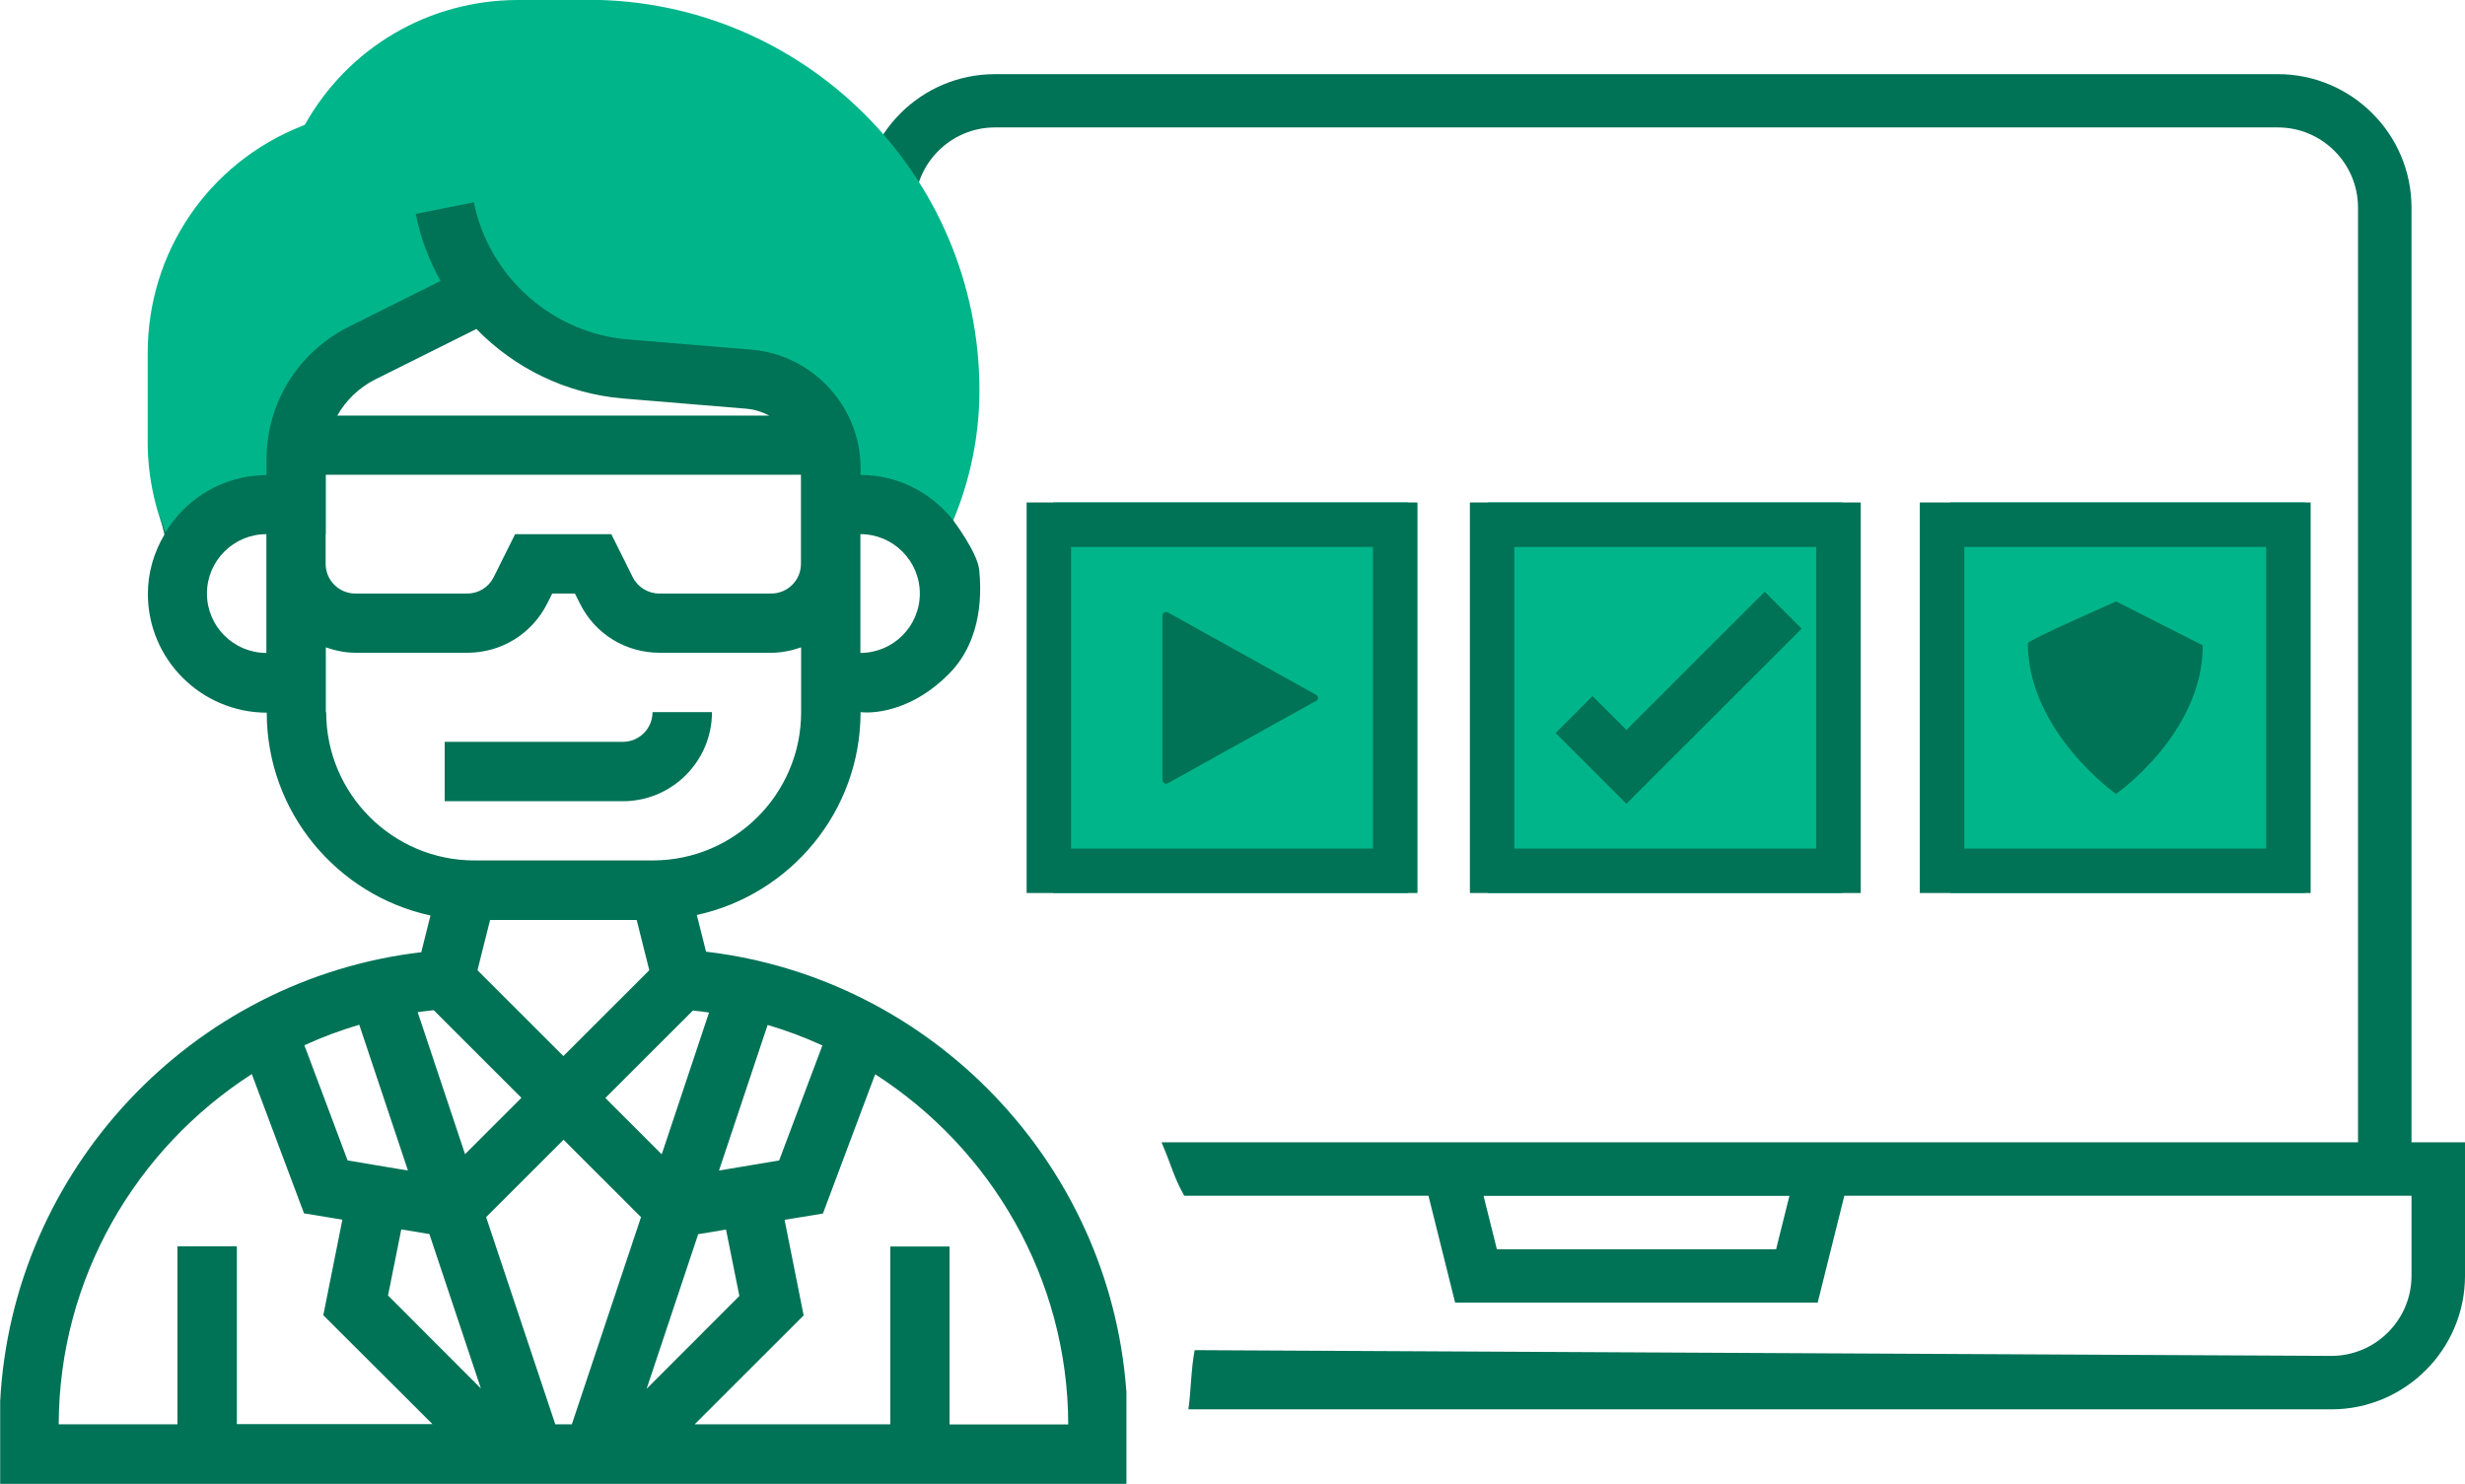 <svg width="309" height="186" viewBox="0 0 309 186" fill="none" xmlns="http://www.w3.org/2000/svg">
<g clip-path="url(#clip0_887_2109)">
<path d="M302.294 143.205V26.033C302.294 16.806 294.776 9.294 285.542 9.294H124.72C115.485 9.294 107.967 16.806 107.967 26.033V57.999C109.322 57.774 110.699 57.639 112.076 57.639C112.957 57.639 113.815 57.684 114.673 57.774V26.011C114.673 20.484 119.188 15.972 124.72 15.972H285.542C291.073 15.972 295.589 20.484 295.589 26.011V143.183H145.604C147.072 146.657 147.094 147.446 148.449 149.883H179.065L182.406 163.283H227.855L231.197 149.883H302.294V159.922C302.294 165.449 297.779 169.96 292.247 169.96L149.759 169.239C149.307 171.517 149.284 174.562 148.968 176.66H292.247C301.482 176.66 309 169.148 309 159.922V143.183H302.294V143.205ZM222.617 156.605H187.644L185.973 149.905H224.311L222.64 156.605H222.617Z" fill="#007256"/>
<path d="M73.739 -2.3881e-05H64.956C53.758 -2.3881e-05 43.643 5.956 38.202 15.656L37.795 15.814C26.077 20.484 18.514 31.65 18.514 44.261V55.428C18.514 60.007 19.575 64.632 21.562 68.76L22.6 70.903H22.849C24.316 66.459 28.471 63.233 33.415 63.233H37.14V57.548C37.14 51.908 40.324 46.765 45.381 44.238L60.644 36.613L60.576 36.456C64.798 41.937 71.188 45.614 78.413 46.201L93.924 47.487C99.704 47.961 104.174 52.811 104.174 58.609V63.211H107.899C112.144 63.211 115.801 65.602 117.675 69.099L118.466 67.497C121.288 61.744 122.778 55.337 122.778 48.953C122.778 21.95 100.787 -0.023 73.762 -0.023L73.739 -2.3881e-05Z" fill="#00B589"/>
<path d="M89.25 89.266H81.799C81.799 91.319 80.129 92.989 78.074 92.989H55.745V100.433H78.074C84.238 100.433 89.25 95.425 89.25 89.266Z" fill="#007256"/>
<path d="M141.179 174.224C139.057 145.89 116.885 122.631 88.505 119.293L87.353 114.691C99.071 112.141 107.877 101.719 107.877 89.266C107.877 89.266 113.341 90.079 118.917 84.507C123.388 80.04 122.959 73.678 122.755 71.467C122.552 69.257 119.437 65.151 119.437 65.151C116.705 61.744 112.55 59.533 107.877 59.533V58.654C107.877 50.984 101.871 44.464 94.217 43.832L78.706 42.547C69.201 41.757 61.276 34.673 59.402 25.356L52.109 26.823C52.719 29.823 53.78 32.643 55.225 35.215L43.711 40.967C37.366 44.148 33.415 50.51 33.415 57.593V59.556C28.041 59.556 23.345 62.444 20.749 66.73C20.455 66.008 20.252 65.263 20.026 64.542L20.613 67.001C19.326 69.189 18.536 71.716 18.536 74.445C18.536 82.657 25.219 89.312 33.438 89.334C33.438 101.787 42.243 112.209 53.961 114.758L52.809 119.36C23.977 122.744 1.535 146.702 0.022 175.645V186.045H141.202V174.269L141.179 174.224ZM107.854 70.678V66.956C111.963 66.956 115.305 70.294 115.305 74.4C115.305 78.506 111.963 81.844 107.854 81.844V70.678ZM33.392 70.678V81.844C29.283 81.844 25.942 78.506 25.942 74.4C25.942 70.294 29.283 66.956 33.392 66.956V70.678ZM96.227 128.474C98.597 129.174 100.878 130.031 103.09 131.046L97.671 145.461L90.13 146.725L96.227 128.474ZM88.889 126.895L82.951 144.694L75.884 137.633L86.857 126.67C87.534 126.737 88.211 126.827 88.889 126.918V126.895ZM70.623 132.377L59.854 121.616L61.434 115.322H79.812L81.393 121.616L70.623 132.377ZM47.007 47.577L59.718 41.238C64.482 46.133 70.939 49.337 78.051 49.946L93.562 51.232C94.601 51.322 95.549 51.638 96.43 52.089H42.288C43.349 50.194 44.975 48.615 47.007 47.577ZM40.843 66.956V59.511H100.403V70.678C100.403 72.731 98.733 74.4 96.678 74.4H82.657C81.235 74.4 79.948 73.61 79.316 72.347L76.629 66.956H64.572L61.886 72.347C61.254 73.61 59.989 74.4 58.567 74.4H44.546C42.491 74.4 40.821 72.731 40.821 70.678V66.956H40.843ZM40.843 89.266V81.145C42.017 81.551 43.259 81.822 44.569 81.822H58.589C62.856 81.822 66.672 79.453 68.591 75.663L69.224 74.4H72.068L72.701 75.663C74.597 79.476 78.435 81.822 82.68 81.822H96.701C98.01 81.822 99.252 81.551 100.426 81.145V89.266C100.426 99.531 92.072 107.855 81.822 107.855H59.492C49.219 107.855 40.888 99.508 40.888 89.266H40.843ZM54.39 126.647L65.363 137.611L58.296 144.672L52.358 126.873C53.035 126.782 53.712 126.692 54.39 126.624V126.647ZM45.043 128.474L51.139 146.725L43.575 145.461L38.156 131.023C40.369 130.008 42.672 129.151 45.02 128.452L45.043 128.474ZM29.69 178.533V156.222H22.239V178.533H7.36C7.405 160.237 17.046 143.972 31.564 134.633L38.111 152.094L42.92 152.883L40.527 164.862L54.209 178.51H29.69V178.533ZM48.633 162.426L50.303 154.101L53.825 154.688L60.283 174.044L48.655 162.403L48.633 162.426ZM71.684 178.533H69.607L60.937 152.567L70.646 142.867L80.354 152.567L71.684 178.533ZM87.489 154.711L91.011 154.124L92.682 162.448L81.054 174.089L87.511 154.733L87.489 154.711ZM111.602 156.222V178.533H87.082L100.742 164.885L98.349 152.906L103.158 152.116L109.706 134.655C124.246 143.995 133.864 160.26 133.909 178.556H119.03V156.245H111.579L111.602 156.222Z" fill="#007256"/>
<path d="M176.491 62.985H132.012V111.938H176.491V62.985Z" fill="#00B589"/>
<path d="M230.994 62.985H186.515V111.938H230.994V62.985Z" fill="#00B589"/>
<path d="M288.951 62.985H244.473V111.938H288.951V62.985Z" fill="#00B589"/>
<path d="M225.846 78.799L221.217 74.174L203.878 91.5L199.633 87.259L195.005 91.883L203.878 100.749L225.869 78.776L225.846 78.799Z" fill="#007256"/>
<path d="M177.687 111.938H128.694V62.985H177.687V111.938ZM134.27 106.366H172.111V68.557H134.27V106.366Z" fill="#007256"/>
<path d="M233.251 111.938H184.258V62.985H233.251V111.938ZM189.834 106.366H227.675V68.557H189.834V106.366Z" fill="#007256"/>
<path d="M289.651 111.938H240.657V62.985H289.651V111.938ZM246.234 106.366H284.074V68.557H246.234V106.366Z" fill="#007256"/>
<path d="M164.908 87.89L146.485 98.132C146.282 98.245 146.101 98.267 145.943 98.177C145.785 98.087 145.717 97.929 145.717 97.681V77.265C145.717 77.017 145.785 76.859 145.943 76.769C146.101 76.678 146.282 76.701 146.485 76.814L164.908 87.056C165.112 87.168 165.225 87.326 165.225 87.484C165.225 87.642 165.112 87.8 164.908 87.913V87.89Z" fill="#007256"/>
<path d="M265.267 99.531C265.267 99.531 254.204 91.703 254.204 80.626C254.204 80.243 265.267 75.393 265.267 75.393L276.127 80.897C276.127 91.951 265.267 99.508 265.267 99.508V99.531Z" fill="#007256"/>
</g>
<defs>
<clipPath id="clip0_887_2109">
<rect width="309" height="186" fill="white"/>
</clipPath>
</defs>
</svg>

